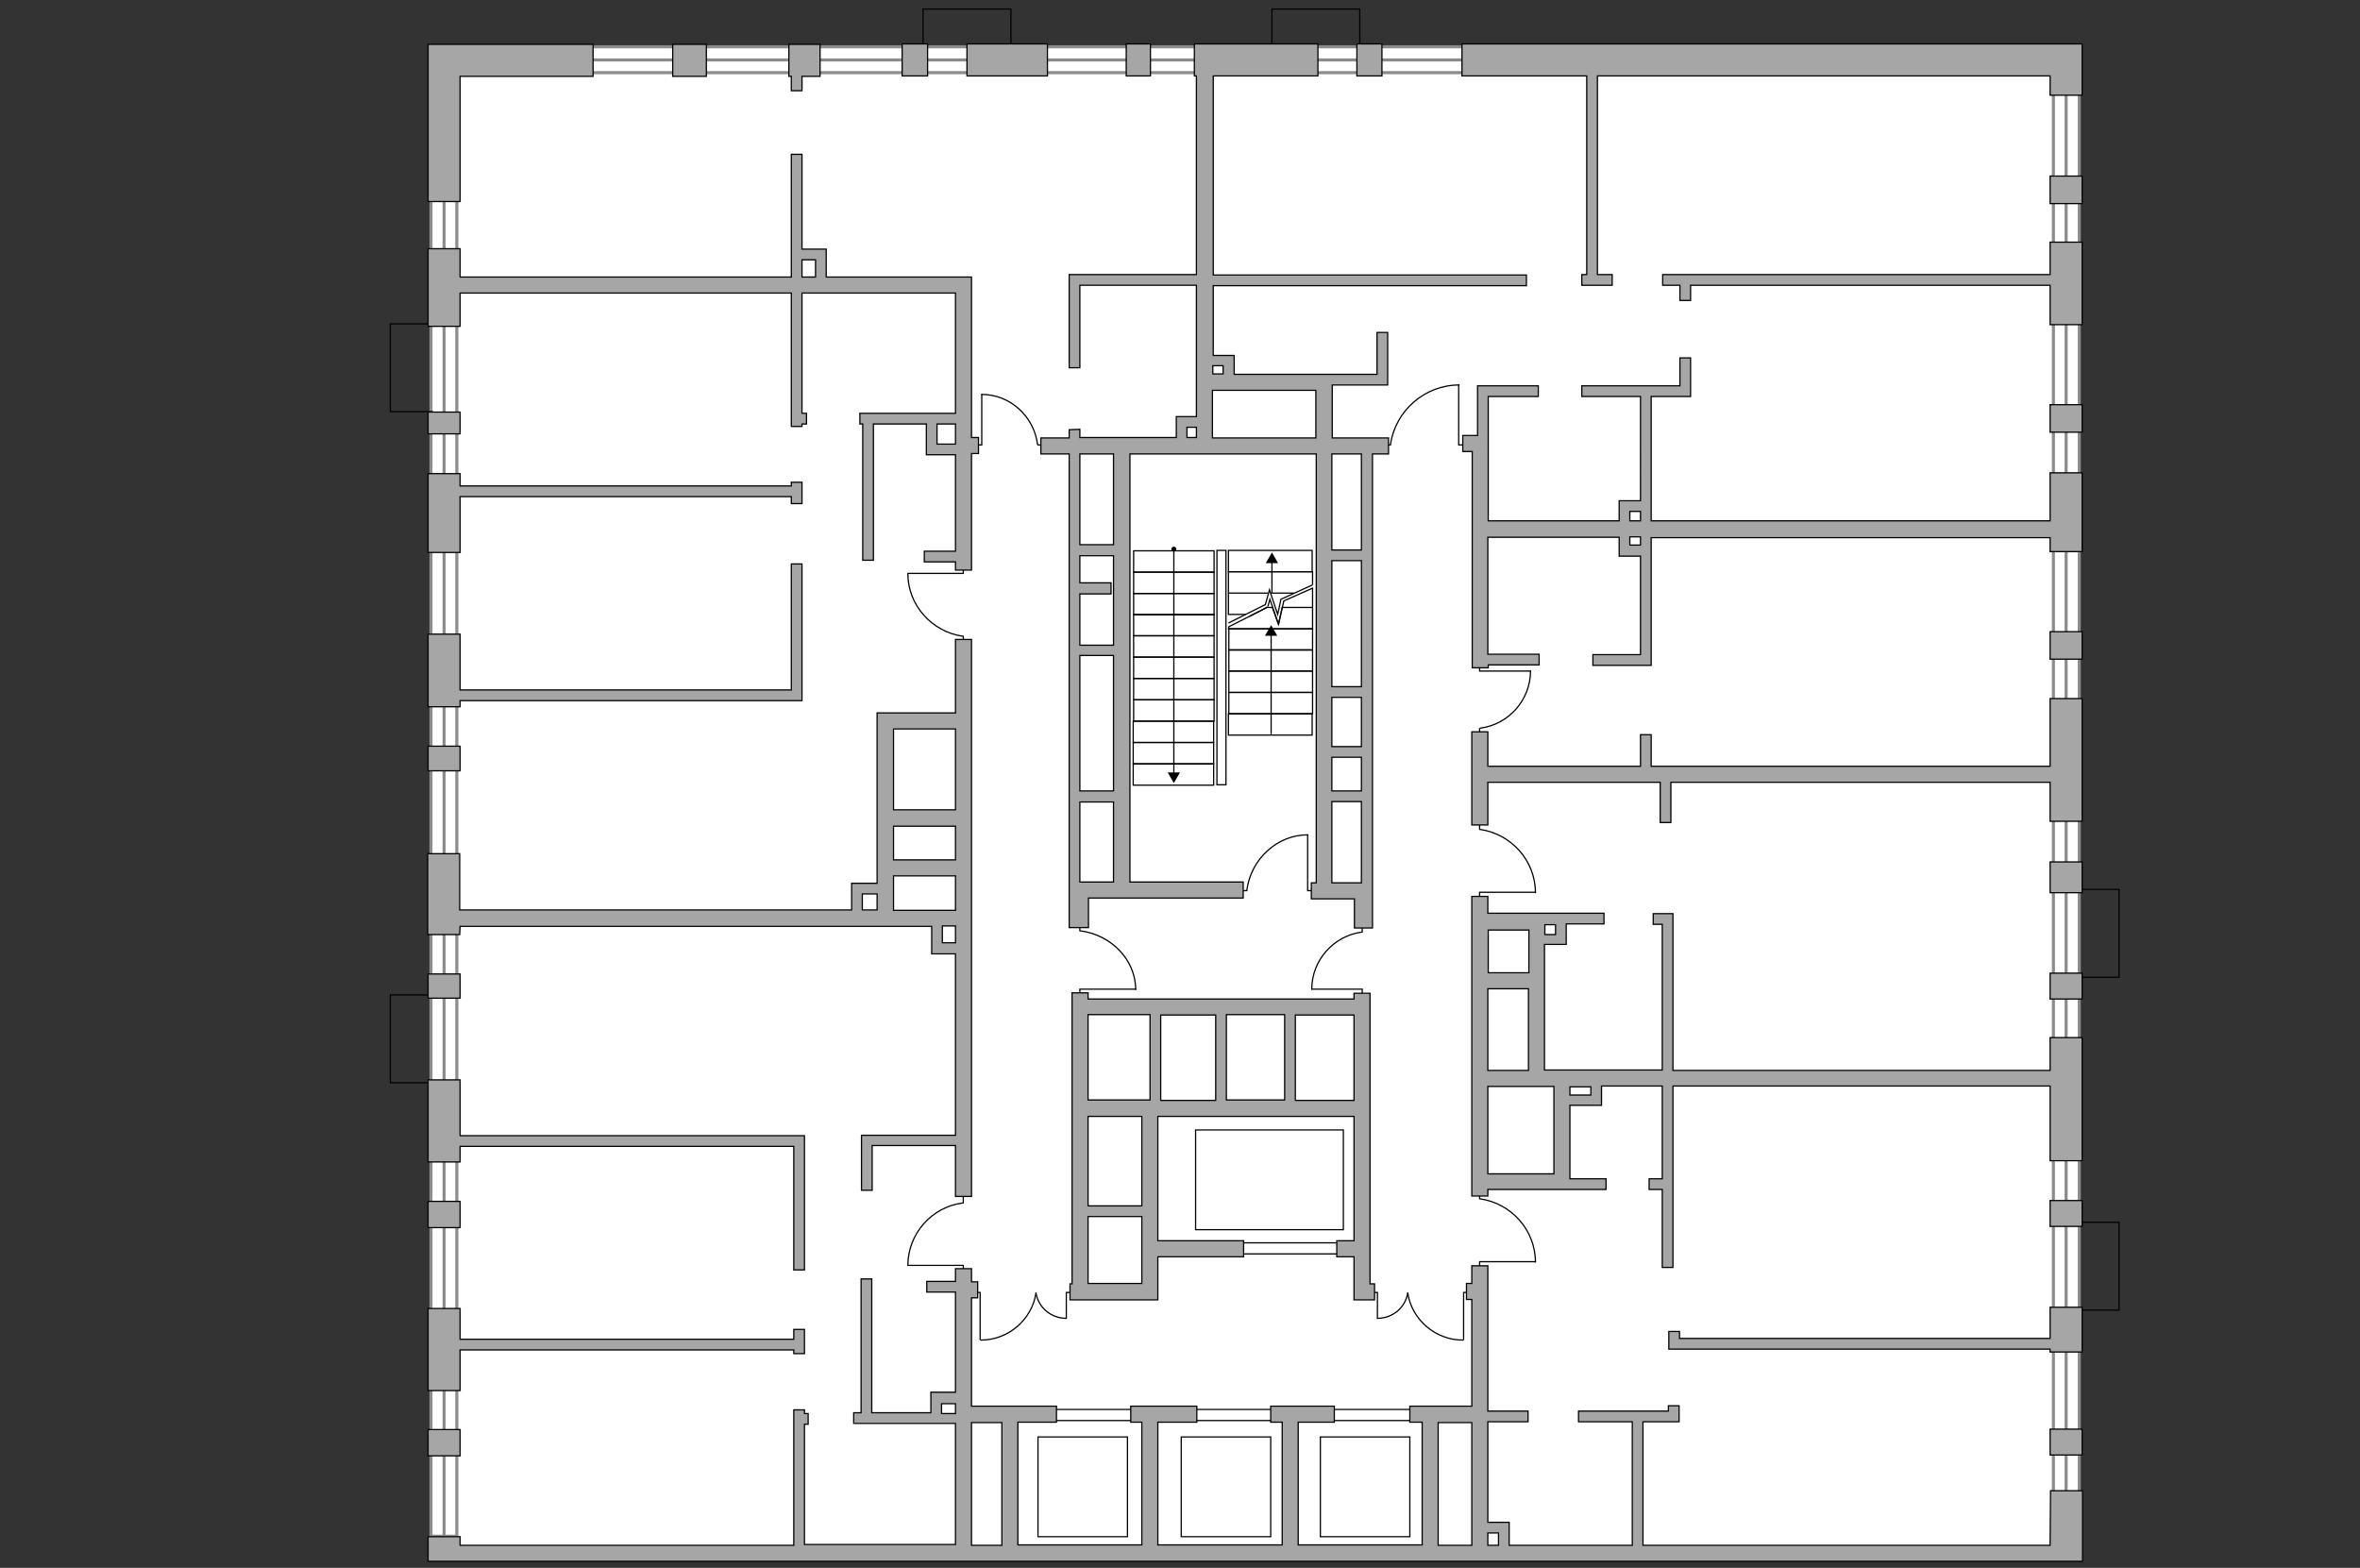 <?xml version="1.0" encoding="utf-8"?>
<!-- Generator: Adobe Illustrator 25.1.0, SVG Export Plug-In . SVG Version: 6.00 Build 0)  -->
<svg version="1.1" id="Слой_1" xmlns="http://www.w3.org/2000/svg" xmlns:xlink="http://www.w3.org/1999/xlink" x="0px" y="0px"
	 viewBox="0 0 575 382" style="enable-background:new 0 0 575 382;" xml:space="preserve">
<rect x="0" y="0" width="575" height="382" fill="#333333" stroke="none"/>
<style type="text/css">
	.st0{fill:#FFFFFF;}
	.st1{fill:none;stroke:#000000;stroke-width:0.3;stroke-linecap:round;stroke-miterlimit:22.926;}
	.st2{fill:#FFFFFF;stroke:#8C8C8C;stroke-width:0.75;stroke-linecap:round;stroke-miterlimit:10;}
	.st3{fill:none;stroke:#8C8C8C;stroke-width:0.75;stroke-linecap:round;stroke-miterlimit:10;}
	.st4{fill:none;stroke:#000000;stroke-width:0.3;stroke-miterlimit:22.926;}
	.st5{fill:#A6A6A6;stroke:#000000;stroke-width:0.3;stroke-miterlimit:22.926;}
</style>
<g id="bg">
	<rect x="108.2" y="14.7" class="st0" width="395.3" height="363.5"/>
</g>
<g id="windows_1_">
	<g>
		<polyline class="st1" points="355.4,93.8 355.4,108.4 357.6,108.4 		"/>
		<line class="st1" x1="336.4" y1="108.4" x2="338.8" y2="108.4"/>
		<path class="st1" d="M338.8,108.2c1.2-8.1,8.3-14.4,16.7-14.4"/>
	</g>
	<g>
		<polyline class="st1" points="237.5,108.4 239.2,108.4 239.2,96.1 		"/>
		<line class="st1" x1="252.9" y1="108.4" x2="254.8" y2="108.4"/>
		<path class="st1" d="M239.2,96.1c6.9,0,12.7,5.3,13.6,12.2"/>
	</g>
	<g>
		<polyline class="st1" points="360.5,161.7 360.5,163.5 372.9,163.5 		"/>
		<line class="st1" x1="360.5" y1="177.5" x2="360.5" y2="179.4"/>
		<path class="st1" d="M372.9,163.5c0,7-5.3,13-12.2,13.9"/>
	</g>
	<g>
		<polyline class="st1" points="331.9,242.8 331.9,241 319.6,241 		"/>
		<line class="st1" x1="331.9" y1="227.1" x2="331.9" y2="225.1"/>
		<path class="st1" d="M319.6,241c0-7,5.3-13,12.2-13.9"/>
	</g>
	<g>
		<polyline class="st1" points="234.7,310.2 234.7,308.3 221.2,308.3 		"/>
		<line class="st1" x1="234.7" y1="293.1" x2="234.7" y2="290.9"/>
		<path class="st1" d="M221.2,308.3c0-7.7,5.8-14.2,13.3-15.2"/>
	</g>
	<g>
		<polyline class="st1" points="221.2,139.7 234.7,139.7 234.7,137.8 		"/>
		<line class="st1" x1="234.7" y1="157.1" x2="234.7" y2="155"/>
		<path class="st1" d="M234.5,155c-7.5-1.1-13.3-7.6-13.3-15.2"/>
	</g>
	<g>
		<polyline class="st1" points="374.1,217.4 360.5,217.4 360.5,219.4 		"/>
		<line class="st1" x1="360.5" y1="199.9" x2="360.5" y2="202.1"/>
		<path class="st1" d="M360.7,202.1c7.5,1.1,13.4,7.6,13.4,15.4"/>
	</g>
	<g>
		<polyline class="st1" points="374.1,307.4 360.5,307.4 360.5,309.4 		"/>
		<line class="st1" x1="360.5" y1="289.9" x2="360.5" y2="292.1"/>
		<path class="st1" d="M360.7,292.1c7.5,1.1,13.4,7.6,13.4,15.4"/>
	</g>
	<g>
		<polyline class="st1" points="276.7,241 263.1,241 263.1,242.8 		"/>
		<line class="st1" x1="263.1" y1="224.8" x2="263.1" y2="226.8"/>
		<path class="st1" d="M263.3,226.8c7.5,1,13.4,7.1,13.4,14.3"/>
	</g>
	<g>
		<polyline class="st1" points="318.6,203.4 318.6,217 320.5,217 		"/>
		<line class="st1" x1="301.7" y1="217" x2="303.8" y2="217"/>
		<path class="st1" d="M303.8,216.8c1-7.5,7.4-13.4,14.8-13.4"/>
	</g>
	<g>
		<rect x="142.3" y="11.4" class="st2" width="227" height="6.3"/>
		<line class="st3" x1="142.3" y1="14.6" x2="369.3" y2="14.6"/>
	</g>
	<g>
		<rect x="500.3" y="18.4" class="st2" width="6.3" height="355.9"/>
		<line class="st3" x1="503.4" y1="18.5" x2="503.4" y2="374.3"/>
	</g>
	<g>
		<rect x="105" y="18.4" class="st2" width="6.3" height="355.9"/>
		<line class="st3" x1="108.2" y1="18.5" x2="108.2" y2="374.3"/>
	</g>
</g>
<g id="plan_1_">
	<g>
		<g>
			<polyline class="st1" points="335.6,321.2 335.6,314.9 334,314.9 			"/>
			<path class="st1" d="M343,314.9"/>
			<path class="st1" d="M343,315c-0.6,3.6-3.7,6.2-7.4,6.2"/>
		</g>
		<g>
			<polyline class="st1" points="356.6,326.4 356.6,314.9 358,314.9 			"/>
			<path class="st1" d="M343,314.9"/>
			<path class="st1" d="M343,315.1c1,6.4,6.7,11.4,13.4,11.4"/>
		</g>
	</g>
	<g>
		<g>
			<polyline class="st1" points="261.4,314.9 259.8,314.9 259.8,321.2 			"/>
			<path class="st1" d="M252.4,314.9"/>
			<path class="st1" d="M259.8,321.2c-3.7,0-6.8-2.6-7.4-6.2"/>
		</g>
		<g>
			<polyline class="st1" points="237.4,314.9 238.8,314.9 238.8,326.4 			"/>
			<path class="st1" d="M252.4,314.9"/>
			<path class="st1" d="M239,326.5c6.7,0,12.4-5,13.4-11.4"/>
		</g>
	</g>
	<g>
		<g>
			<rect x="276.2" y="139.4" class="st4" width="19.6" height="5.2"/>
			<rect x="276.2" y="134.2" class="st4" width="19.6" height="5.2"/>
			<rect x="276.2" y="144.6" class="st4" width="19.6" height="5.2"/>
			<rect x="276.2" y="149.7" class="st4" width="19.6" height="5.2"/>
			<rect x="276.2" y="154.9" class="st4" width="19.6" height="5.2"/>
			<rect x="276.2" y="160.1" class="st4" width="19.6" height="5.2"/>
			<rect x="276.2" y="165.3" class="st4" width="19.6" height="5.2"/>
			<rect x="276.2" y="170.5" class="st4" width="19.6" height="5.2"/>
			<rect x="276.1" y="175.7" class="st4" width="19.6" height="5.2"/>
			<rect x="276.1" y="180.9" class="st4" width="19.6" height="5.2"/>
			<rect x="276.1" y="186.1" class="st4" width="19.6" height="5.2"/>
			<g>
				<g>
					<line class="st4" x1="286" y1="133.7" x2="286" y2="188.7"/>
					<g>
						<circle cx="286" cy="133.8" r="0.6"/>
					</g>
					<g>
						<polygon points="284.5,188.2 286,190.8 287.5,188.2 						"/>
					</g>
				</g>
			</g>
		</g>
		<rect x="299.3" y="173.9" class="st4" width="20.4" height="5.2"/>
		<rect x="299.4" y="168.7" class="st4" width="20.4" height="5.2"/>
		<rect x="299.4" y="163.5" class="st4" width="20.4" height="5.2"/>
		<rect x="299.4" y="158.3" class="st4" width="20.4" height="5.2"/>
		<rect x="299.4" y="153.2" class="st4" width="20.4" height="5.2"/>
		<polyline class="st4" points="309,144.5 299.3,144.5 299.3,139.3 319.8,139.3 319.8,142.5 		"/>
		<polyline class="st4" points="303.5,149.7 299.3,149.7 299.3,144.5 		"/>
		<rect x="299.3" y="134.1" class="st4" width="20.4" height="5.2"/>
		<g>
			<g>
				<line class="st4" x1="309.9" y1="144.5" x2="309.9" y2="136.7"/>
				<g>
					<polygon points="311.4,137.2 309.9,134.6 308.4,137.2 					"/>
				</g>
			</g>
		</g>
		<polyline class="st4" points="319.8,142.5 312.1,146 311.3,149.7 309.3,143.7 308.3,147.3 299.3,151.8 		"/>
		<polygon class="st4" points="308.7,148 310,148 311.5,152.1 312.4,148 319.8,148 319.8,153.2 299.3,153.2 299.4,152.7 		"/>
		<rect x="296.5" y="134.1" class="st4" width="2.2" height="57.1"/>
		<g>
			<g>
				<line class="st4" x1="309.7" y1="178.9" x2="309.7" y2="154.5"/>
				<g>
					<polygon points="311.2,154.9 309.7,152.3 308.2,154.9 					"/>
				</g>
			</g>
		</g>
		<line class="st4" x1="309.6" y1="144.5" x2="315.3" y2="144.5"/>
		<line class="st4" x1="308.8" y1="147.9" x2="304.4" y2="150.2"/>
		<polyline class="st4" points="319.8,148 319.8,143.3 312.8,146.4 311.5,152.1 		"/>
		<polyline class="st4" points="311.5,152.1 309.4,146 308.9,147.8 		"/>
	</g>
	<rect x="301.9" y="302.8" class="st1" width="24.7" height="2.7"/>
	<rect x="255.5" y="343.4" class="st1" width="90.2" height="2.7"/>
	<rect x="321.7" y="350.1" class="st1" width="21.8" height="24.3"/>
	<rect x="287.8" y="350.1" class="st1" width="21.8" height="24.3"/>
	<rect x="291.3" y="275.3" class="st1" width="36" height="24.3"/>
	<rect x="252.9" y="350.1" class="st1" width="21.8" height="24.3"/>
	<polyline class="st4" points="105.5,242.4 95.1,242.4 95.1,263.8 105.5,263.8 	"/>
	<polyline class="st4" points="105.5,78.9 95.1,78.9 95.1,100.3 105.5,100.3 	"/>
	<polyline class="st4" points="331.3,12.6 331.3,2.2 309.9,2.2 309.9,12.6 	"/>
	<polyline class="st4" points="246.3,12.6 246.3,2.2 224.9,2.2 224.9,12.6 	"/>
	<polyline class="st4" points="505.9,238.1 516.3,238.1 516.3,216.7 505.9,216.7 	"/>
	<polyline class="st4" points="505.9,319.2 516.3,319.2 516.3,297.8 505.9,297.8 	"/>
	<g>
		<polygon class="st5" points="112.1,18.6 144.5,18.6 144.5,10.8 104.3,10.8 104.3,49.1 112.1,49.1 		"/>
		<rect x="163.9" y="10.8" class="st5" width="8.2" height="7.8"/>
		<rect x="219.8" y="10.7" class="st5" width="6.2" height="7.8"/>
		<rect x="235.6" y="10.7" class="st5" width="19.6" height="7.8"/>
		<rect x="274.4" y="10.7" class="st5" width="5.9" height="7.8"/>
		<rect x="330.6" y="10.7" class="st5" width="6.1" height="7.8"/>
		<polygon class="st5" points="356.2,10.7 356.2,18.5 386.6,18.5 386.6,66.9 385.4,66.9 385.4,69.5 392.8,69.5 392.8,66.9 
			389.2,66.9 389.2,18.5 499.5,18.5 499.5,23.2 507.3,23.2 507.3,10.7 		"/>
		<path class="st5" d="M112.1,71.4h80.7v32.5h2.6v-0.6h1.1v-2.6h-1.1V71.4h37.4v29.3h-23.3v2.6h0.7v33.2h2.6v-33.2h12.9v7.5h7.1
			v23.5h-7.6v2.6h7.6v2h3.9v-28.4h1.7v-3.9h-1.7V67.5h-35.4v-6.8h-5.9V37.6h-2.6v29.9h-80.7v-6.9h-7.8v18.9h7.8
			C112.1,79.5,112.1,71.4,112.1,71.4z M228.3,108.2v-4.9h4.5v4.9H228.3z M195.4,63.3h3.3v4.2h-3.3V63.3z"/>
		<rect x="104.3" y="100.4" class="st5" width="7.8" height="5.3"/>
		<polygon class="st5" points="112.1,121 192.8,121 192.8,122.7 195.4,122.7 195.4,117.5 192.8,117.5 192.8,118.4 112.1,118.4 
			112.1,115.4 104.3,115.4 104.3,134.6 112.1,134.6 		"/>
		<polygon class="st5" points="112.1,170.7 195.4,170.7 195.4,137.4 192.8,137.4 192.8,168.1 112.1,168.1 112.1,154.5 104.3,154.5 
			104.3,172.2 112.1,172.2 		"/>
		<rect x="104.3" y="181.8" class="st5" width="7.8" height="6"/>
		<path class="st5" d="M112.1,225.7H227v6.7h5.8v44.2h-22.9V290h2.6v-10.9h20.3v12.4h3.9V155.8h-3.9v17.9h-19.1v41.5h-6.2v6.5H112
			V208h-7.8v19.7h7.8L112.1,225.7L112.1,225.7z M232.8,213.4v8.4h-15.1v-8.4H232.8z M217.7,209.5v-8.2h15.1v8.2H217.7z M229.6,229.7
			v-4.1h3.2v4.1H229.6z M232.8,177.6v19.7h-15.1v-19.7H232.8z M210.1,217.8h3.6v3.9h-3.6V217.8z"/>
		<rect x="104.3" y="237.3" class="st5" width="7.8" height="5.9"/>
		<polygon class="st5" points="112.1,279.3 193.4,279.3 193.4,309.4 196,309.4 196,276.7 112.1,276.7 112.1,263.1 104.3,263.1 
			104.3,283.1 112.1,283.1 		"/>
		<polygon class="st5" points="112.1,328.9 193.4,328.9 193.4,329.8 196,329.8 196,323.9 193.4,323.9 193.4,326.3 112.1,326.3 
			112.1,318.8 104.3,318.8 104.3,338.8 112.1,338.8 		"/>
		<rect x="104.3" y="292.7" class="st5" width="7.8" height="6.4"/>
		<rect x="104.3" y="348.3" class="st5" width="7.8" height="6.4"/>
		<polygon class="st5" points="192.8,22.1 195.4,22.1 195.4,18.6 199.8,18.6 199.8,10.8 192.2,10.8 192.2,18.6 192.8,18.6 		"/>
		<path class="st5" d="M260.5,104.7v2h-6.9v3.9h6.9V142l0,0v2.6l0,0V226h0.7h2h2v-7.2h37.7v-3.9h-27.6V110.6h45.4v104.5h-1.2v3.9
			h1.2l0,0h9.3v7.1h1.8h2.1h0.5V110.6h3.9v-3.9h-13.7V93.8h13.5V81h-2.6v10.2h-10.9l0,0h-23.9v-4.6h-5.1v-17h76.3V67h-76.3V18.5
			h25.5v-7.8H291v7.8h0.5v48.4h-31v22.7h2.6V69.5h28.4v32h-4.9v5.1h-23.5v-2L260.5,104.7L260.5,104.7z M263.1,142v-6.6h8.2v21.8
			h-8.2v-12.5h7.6V142H263.1z M271.3,192.7h-8.2v-33h8.2V192.7z M263.1,214.9v-19.5h8.2v19.5H263.1z M271.3,132.7h-8.2v-22.1h8.2
			V132.7z M324.5,169.9h7.2v12h-7.2V169.9z M324.5,184.5h7.2v8.2h-7.2V184.5z M331.7,167.3h-7.2v-30.7h7.2V167.3z M324.5,215.1
			v-19.8h7.2v19.8H324.5z M331.7,110.6V134h-7.2v-23.4H331.7z M320.6,106.7h-25.2V95.1h25.2V106.7z M298,89.1v2h-2.5v-2H298z
			 M289.2,104.1h2.3v2.5h-2.3V104.1z"/>
		<path class="st5" d="M499.5,126.9h-97.2V96.6h9.6v-9.4h-2.6V94h-7h-0.8h-16.1v2.6h14.3V122h-5.2v4.9h-31.9V96.6h12.2V94H360v12.1
			h-3.6v3.9h2.3v52.7h3.9V162H375v-2.6h-12.5v-28.5h32v4.6h5.2v24h-11.6v2.6h14.2V131h97.2v3.4h7.8v-19.2h-7.8V126.9z M397.1,124.6
			h2.6v2.3h-2.6V124.6z M399.7,132.8h-2.6v-2h2.6V132.8z"/>
		<polygon class="st5" points="499.5,186.7 402.3,186.7 402.3,179 399.7,179 399.7,186.7 362.5,186.7 362.5,178.3 358.6,178.3 
			358.6,201 362.5,201 362.5,190.6 404.5,190.6 404.5,200.4 407.1,200.4 407.1,190.6 499.5,190.6 499.5,200.1 507.3,200.1 
			507.3,170.2 499.5,170.2 		"/>
		<rect x="499.5" y="98.6" class="st5" width="7.8" height="6.7"/>
		<rect x="499.5" y="153.9" class="st5" width="7.8" height="6.7"/>
		<rect x="499.5" y="210" class="st5" width="7.8" height="7.5"/>
		<rect x="499.5" y="237.1" class="st5" width="7.8" height="6.3"/>
		<rect x="499.5" y="292.5" class="st5" width="7.8" height="6.3"/>
		<rect x="499.5" y="348.2" class="st5" width="7.8" height="6.3"/>
		<path class="st5" d="M499.5,376.5h-99.2v-30.1h8.8v-3.9h-2.6v1.3h-21.9v2.6h13.1v30.1h-30v-5.6h-5.2v-24.5h9.8v-2.6h-9.8v-35.4
			h-3.9v4.3h-1.3v3.9h1.3v26h-15.1v3.9h3v29.9h-30.2v-29.9h8.8v-3.9h-15.5v3.9h2.8v29.9h-30.3v-29.9h9.5v-3.9h-16.1v3.9h2.7v29.9
			H248v-29.9h9.4v-3.9h-20.7v-26.4h1.5v-3.9h-1.5v-3.2h-3.9v3.1h-7v2.6h7v24.4h-6v5h-14.4v-32.6h-2.6v32.6H208v2.6h24.8v29.5h-3.4
			H196V347h0.9v-2.6H196v-0.9h-2.6v33h-81.3v-2.1h-7.8v6h7.8l0,0h81.3l0,0h2.6l0,0h0.9l0,0H196l0,0h33.4h3.4l0,0h3.9l0,0h7.4l0,0
			h3.9l0,0h30.2l0,0h3.9l0,0h30.3l0,0h3.9l0,0h30.2l0,0h3.9l0,0h47.4l0,0h2.6l0,0h99.2l0,0h7.8v-0.5v-2.8v-13.9h-7.8L499.5,376.5
			L499.5,376.5z M365.1,373.5v3h-2.6v-3H365.1z M350.4,346.6h8.2v29.9h-8.2V346.6z M244.1,346.6v29.9h-7.4v-29.9H244.1z
			 M229.4,344.4V342h3.4v2.4H229.4z"/>
		<polygon class="st5" points="499.5,326.1 409.2,326.1 409.2,324.4 406.6,324.4 406.6,328.7 499.5,328.7 499.5,329.4 507.3,329.4 
			507.3,318.5 499.5,318.5 		"/>
		<path class="st5" d="M499.5,260.8h-91.9v-38.2h-4.8v2.6h2.2v35.5h-28.7v-30.6h5.3v-5h9.2v-2.6h-14.4h-2h-11.9v-4.1h-3.9v73h3.9
			v-1.6h20l0,0h8.8v-2.6h-8.8v-17.9h7.7v-4.7H405v22.6h-3.2v2.6h3.2v19h2.6v-44.2h91.9v18.2h7.8v-30h-7.8L499.5,260.8L499.5,260.8z
			 M362.5,264.7h16.1V286h-16.1V264.7z M362.5,260.8v-19.9h9.9v19.9H362.5z M379,225.3v2.4h-2.6v-2.4H379z M372.5,226.6V237h-9.9
			v-10.4H372.5z M387.6,266.8h-5.1v-2h5.1V266.8z"/>
		<rect x="499.5" y="42.9" class="st5" width="7.8" height="6.7"/>
		<polygon class="st5" points="499.5,66.9 442.7,66.9 409.3,66.9 405.1,66.9 405.1,69.5 409.3,69.5 409.3,73.2 411.9,73.2 
			411.9,69.5 442.7,69.5 499.5,69.5 499.5,79.1 507.3,79.1 507.3,59 499.5,59 		"/>
		<path class="st5" d="M334.9,316.7v-3.9h-1.1V272v-1.1V242h-3.9v1.4h-64.8v-1.5h-3.9v70.9h-0.5v3.9h21.4v-10.5H303v-3.9h-20.9V272
			h47.8v30.3h-4.2v3.9h4.2v10.5L334.9,316.7L334.9,316.7z M329.9,268.1h-14.3v-20.8h14.3V268.1z M298.8,247.2H313V268h-14.2V247.2z
			 M296.2,268.1h-13.4v-20.8h13.4V268.1z M280.2,247.2V268h-15.1v-20.8H280.2z M265.1,312.7v-16.3h13.1v16.3H265.1z M278.2,293.8
			h-13.1V272h13.1V293.8z"/>
	</g>
</g>
</svg>
